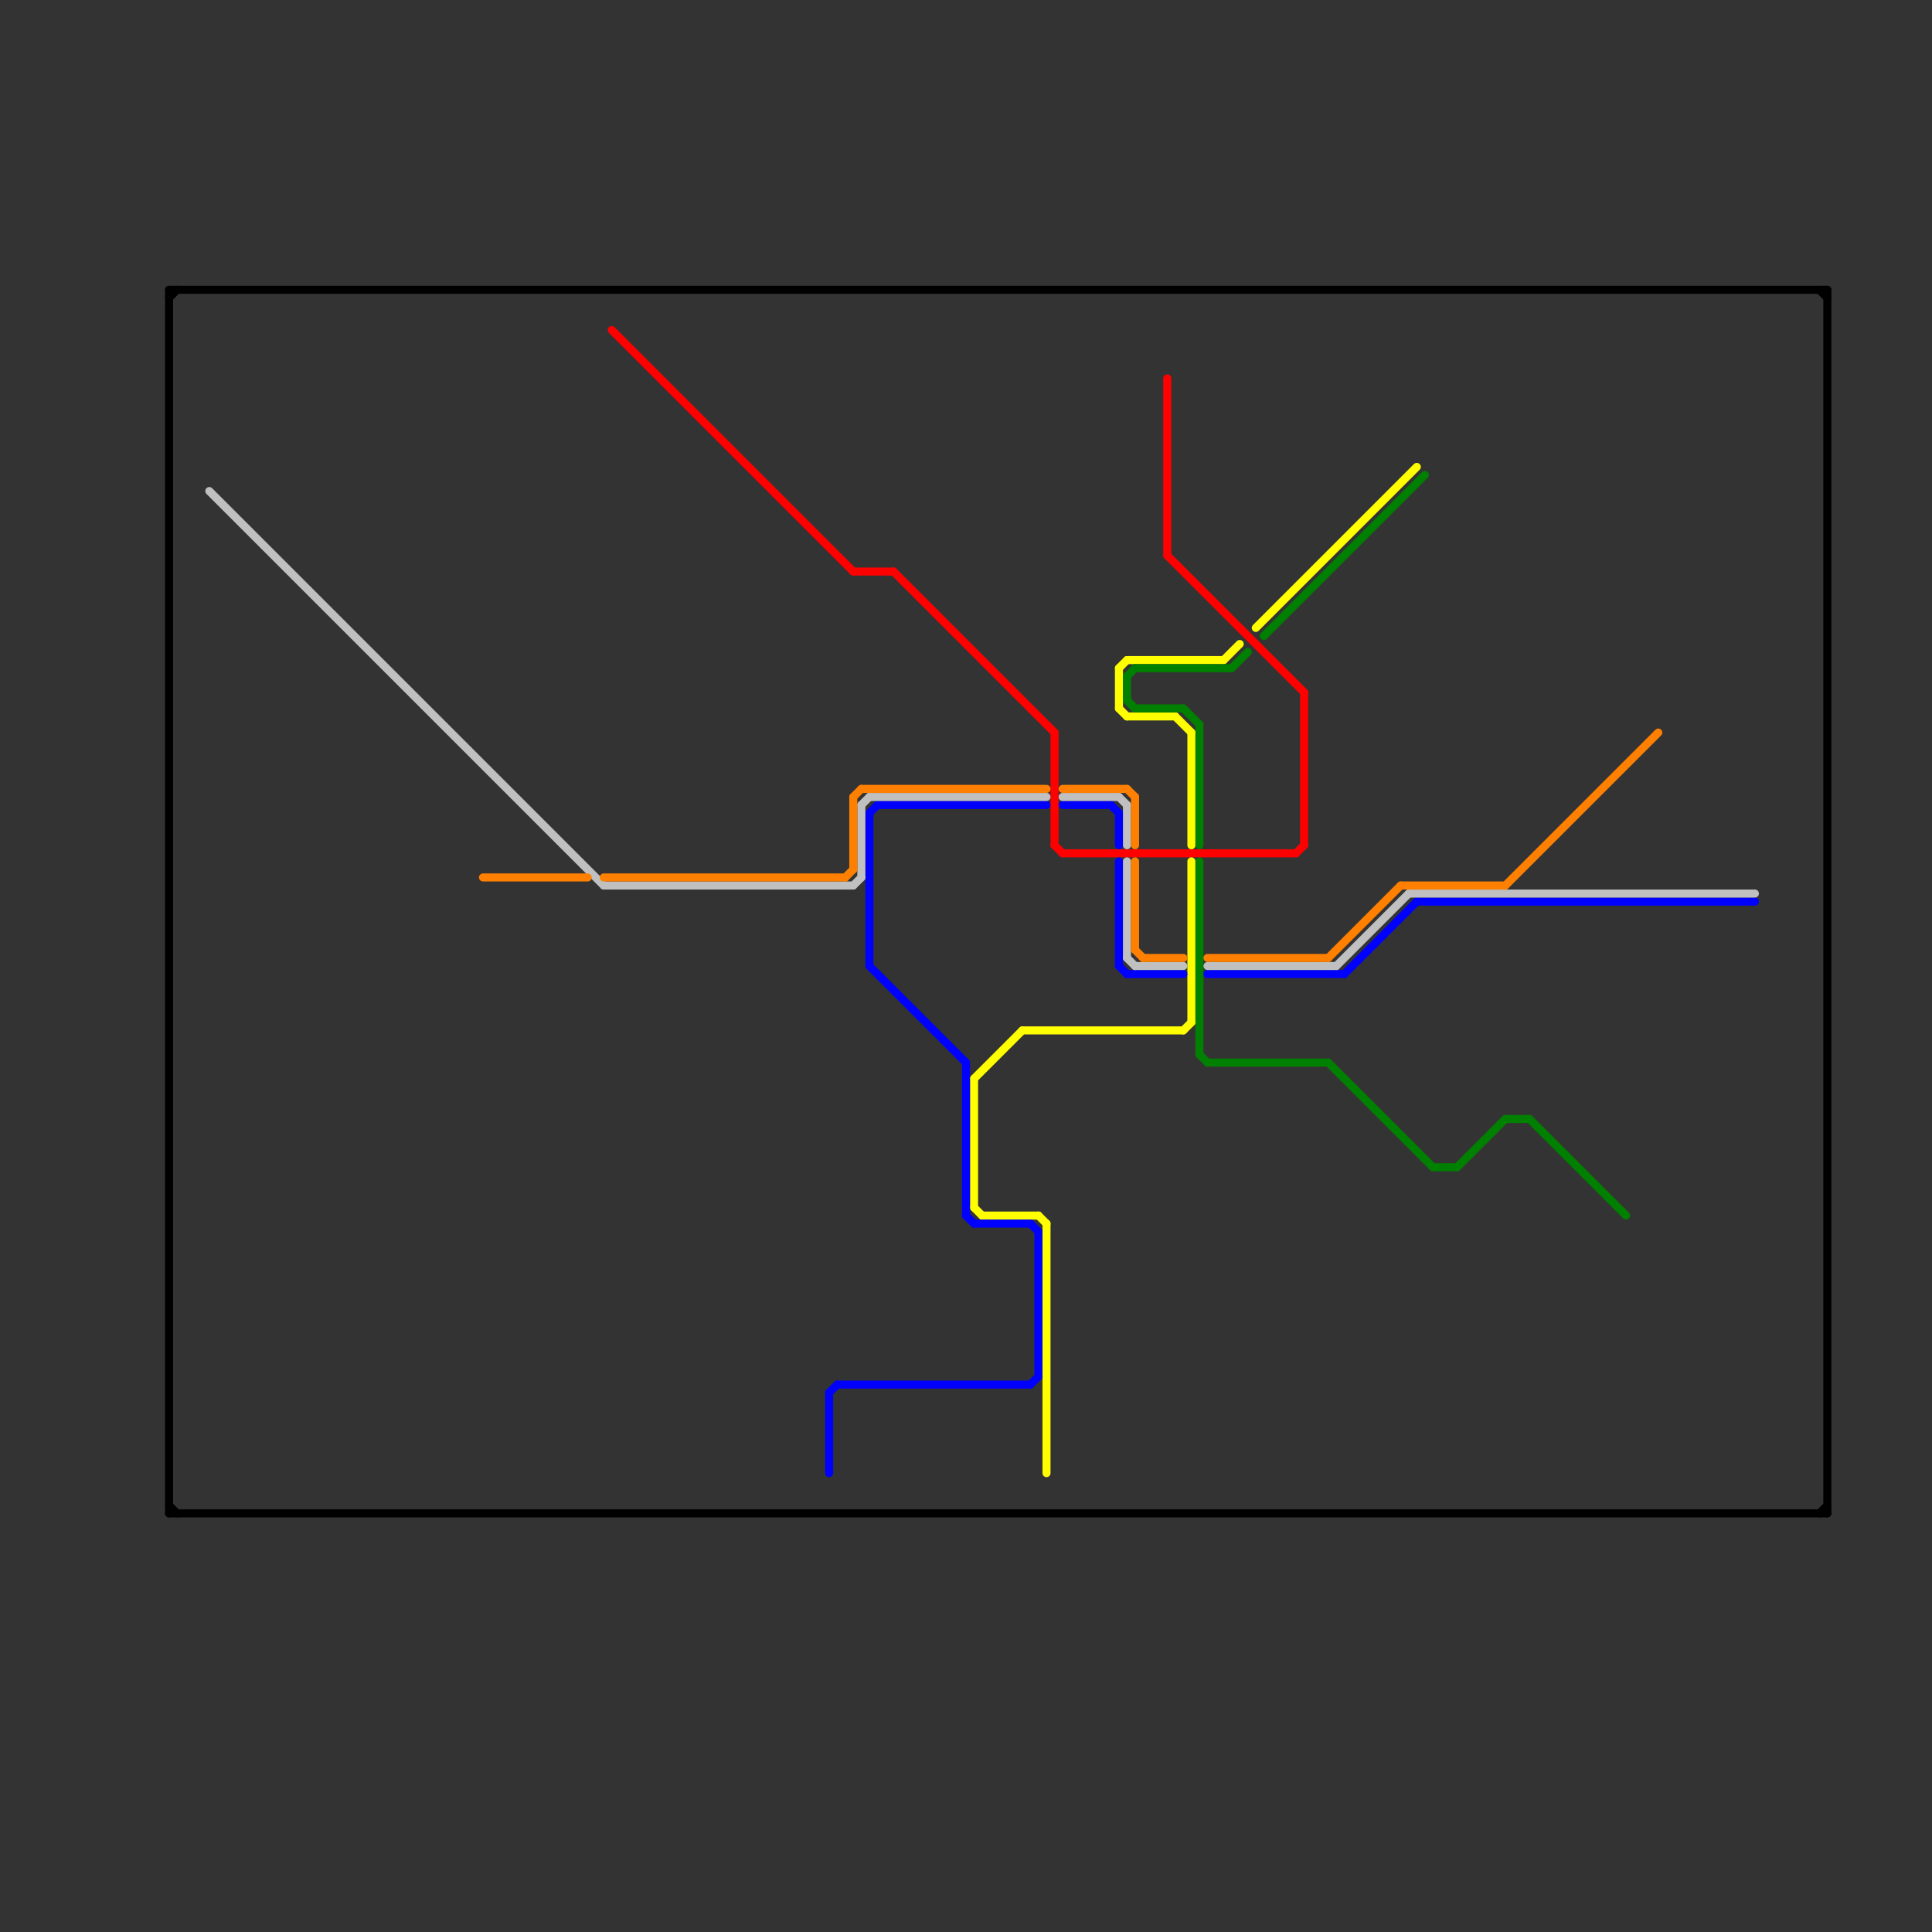 
<svg version="1.1" xmlns="http://www.w3.org/2000/svg" viewBox="0 0 240 240">
<rect x="0" y="0" width="240" height="240" fill="#333333" stroke="none"/>
<style>text { font: 1px Helvetica; font-weight: 600; white-space: pre; dominant-baseline: central; } line { stroke-width: 1; fill: none; stroke-linecap: round; stroke-linejoin: round; } .c0 { stroke: #ff0000 } .c1 { stroke: #ffff00 } .c2 { stroke: #008000 } .c3 { stroke: #0000ff } .c4 { stroke: #c0c0c0 } .c5 { stroke: #ff8000 } .c6 { stroke: #000000 } .w1 { stroke-width: 1; }</style><defs><g id="wm-xf"><circle r="1.2" fill="#000"/><circle r="0.9" fill="#fff"/><circle r="0.6" fill="#000"/><circle r="0.3" fill="#fff"/></g><g id="wm"><circle r="0.6" fill="#000"/><circle r="0.3" fill="#fff"/></g></defs><line class="c0 " x1="131" y1="91" x2="131" y2="105"/><line class="c0 " x1="161" y1="106" x2="162" y2="105"/><line class="c0 " x1="131" y1="105" x2="132" y2="106"/><line class="c0 " x1="145" y1="69" x2="162" y2="86"/><line class="c0 " x1="145" y1="47" x2="145" y2="69"/><line class="c0 " x1="132" y1="106" x2="161" y2="106"/><line class="c0 " x1="162" y1="86" x2="162" y2="105"/><line class="c0 " x1="111" y1="71" x2="131" y2="91"/><line class="c0 " x1="106" y1="71" x2="111" y2="71"/><line class="c0 " x1="76" y1="41" x2="106" y2="71"/><line class="c1 " x1="129" y1="151" x2="130" y2="152"/><line class="c1 " x1="121" y1="134" x2="121" y2="150"/><line class="c1 " x1="121" y1="150" x2="122" y2="151"/><line class="c1 " x1="121" y1="134" x2="127" y2="128"/><line class="c1 " x1="152" y1="82" x2="154" y2="80"/><line class="c1 " x1="156" y1="78" x2="176" y2="58"/><line class="c1 " x1="148" y1="91" x2="148" y2="105"/><line class="c1 " x1="127" y1="128" x2="147" y2="128"/><line class="c1 " x1="140" y1="82" x2="152" y2="82"/><line class="c1 " x1="147" y1="128" x2="148" y2="127"/><line class="c1 " x1="140" y1="89" x2="146" y2="89"/><line class="c1 " x1="130" y1="152" x2="130" y2="183"/><line class="c1 " x1="139" y1="88" x2="140" y2="89"/><line class="c1 " x1="148" y1="107" x2="148" y2="127"/><line class="c1 " x1="146" y1="89" x2="148" y2="91"/><line class="c1 " x1="139" y1="83" x2="139" y2="88"/><line class="c1 " x1="122" y1="151" x2="129" y2="151"/><line class="c1 " x1="139" y1="83" x2="140" y2="82"/><line class="c2 " x1="140" y1="87" x2="141" y2="88"/><line class="c2 " x1="140" y1="84" x2="141" y2="83"/><line class="c2 " x1="178" y1="145" x2="181" y2="145"/><line class="c2 " x1="141" y1="83" x2="153" y2="83"/><line class="c2 " x1="149" y1="131" x2="150" y2="132"/><line class="c2 " x1="187" y1="139" x2="190" y2="139"/><line class="c2 " x1="181" y1="145" x2="187" y2="139"/><line class="c2 " x1="141" y1="88" x2="147" y2="88"/><line class="c2 " x1="150" y1="132" x2="165" y2="132"/><line class="c2 " x1="149" y1="90" x2="149" y2="105"/><line class="c2 " x1="149" y1="107" x2="149" y2="131"/><line class="c2 " x1="147" y1="88" x2="149" y2="90"/><line class="c2 " x1="153" y1="83" x2="155" y2="81"/><line class="c2 " x1="140" y1="84" x2="140" y2="87"/><line class="c2 " x1="190" y1="139" x2="202" y2="151"/><line class="c2 " x1="157" y1="79" x2="177" y2="59"/><line class="c2 " x1="165" y1="132" x2="178" y2="145"/><line class="c3 " x1="139" y1="107" x2="139" y2="120"/><line class="c3 " x1="104" y1="172" x2="128" y2="172"/><line class="c3 " x1="128" y1="152" x2="129" y2="153"/><line class="c3 " x1="139" y1="120" x2="140" y2="121"/><line class="c3 " x1="176" y1="112" x2="218" y2="112"/><line class="c3 " x1="120" y1="132" x2="120" y2="151"/><line class="c3 " x1="138" y1="100" x2="139" y2="101"/><line class="c3 " x1="108" y1="120" x2="120" y2="132"/><line class="c3 " x1="167" y1="121" x2="176" y2="112"/><line class="c3 " x1="150" y1="121" x2="167" y2="121"/><line class="c3 " x1="139" y1="101" x2="139" y2="105"/><line class="c3 " x1="128" y1="172" x2="129" y2="171"/><line class="c3 " x1="132" y1="100" x2="138" y2="100"/><line class="c3 " x1="109" y1="100" x2="130" y2="100"/><line class="c3 " x1="120" y1="151" x2="121" y2="152"/><line class="c3 " x1="108" y1="101" x2="109" y2="100"/><line class="c3 " x1="129" y1="153" x2="129" y2="171"/><line class="c3 " x1="140" y1="121" x2="147" y2="121"/><line class="c3 " x1="108" y1="101" x2="108" y2="120"/><line class="c3 " x1="103" y1="173" x2="103" y2="183"/><line class="c3 " x1="103" y1="173" x2="104" y2="172"/><line class="c3 " x1="121" y1="152" x2="128" y2="152"/><line class="c4 " x1="140" y1="107" x2="140" y2="119"/><line class="c4 " x1="108" y1="99" x2="130" y2="99"/><line class="c4 " x1="140" y1="100" x2="140" y2="105"/><line class="c4 " x1="132" y1="99" x2="139" y2="99"/><line class="c4 " x1="26" y1="61" x2="75" y2="110"/><line class="c4 " x1="141" y1="120" x2="147" y2="120"/><line class="c4 " x1="107" y1="100" x2="108" y2="99"/><line class="c4 " x1="139" y1="99" x2="140" y2="100"/><line class="c4 " x1="150" y1="120" x2="166" y2="120"/><line class="c4 " x1="140" y1="119" x2="141" y2="120"/><line class="c4 " x1="107" y1="100" x2="107" y2="109"/><line class="c4 " x1="106" y1="110" x2="107" y2="109"/><line class="c4 " x1="175" y1="111" x2="218" y2="111"/><line class="c4 " x1="75" y1="110" x2="106" y2="110"/><line class="c4 " x1="166" y1="120" x2="175" y2="111"/><line class="c5 " x1="105" y1="109" x2="106" y2="108"/><line class="c5 " x1="107" y1="98" x2="130" y2="98"/><line class="c5 " x1="187" y1="110" x2="206" y2="91"/><line class="c5 " x1="141" y1="118" x2="142" y2="119"/><line class="c5 " x1="165" y1="119" x2="174" y2="110"/><line class="c5 " x1="150" y1="119" x2="165" y2="119"/><line class="c5 " x1="106" y1="99" x2="106" y2="108"/><line class="c5 " x1="141" y1="99" x2="141" y2="105"/><line class="c5 " x1="142" y1="119" x2="147" y2="119"/><line class="c5 " x1="75" y1="109" x2="105" y2="109"/><line class="c5 " x1="140" y1="98" x2="141" y2="99"/><line class="c5 " x1="106" y1="99" x2="107" y2="98"/><line class="c5 " x1="132" y1="98" x2="140" y2="98"/><line class="c5 " x1="141" y1="107" x2="141" y2="118"/><line class="c5 " x1="60" y1="109" x2="73" y2="109"/><line class="c5 " x1="174" y1="110" x2="187" y2="110"/><line class="c6 " x1="21" y1="36" x2="21" y2="188"/><line class="c6 " x1="227" y1="36" x2="227" y2="188"/><line class="c6 " x1="226" y1="36" x2="227" y2="37"/><line class="c6 " x1="21" y1="36" x2="227" y2="36"/><line class="c6 " x1="226" y1="188" x2="227" y2="187"/><line class="c6 " x1="21" y1="37" x2="22" y2="36"/><line class="c6 " x1="21" y1="187" x2="22" y2="188"/><line class="c6 " x1="21" y1="188" x2="227" y2="188"/>
</svg>
